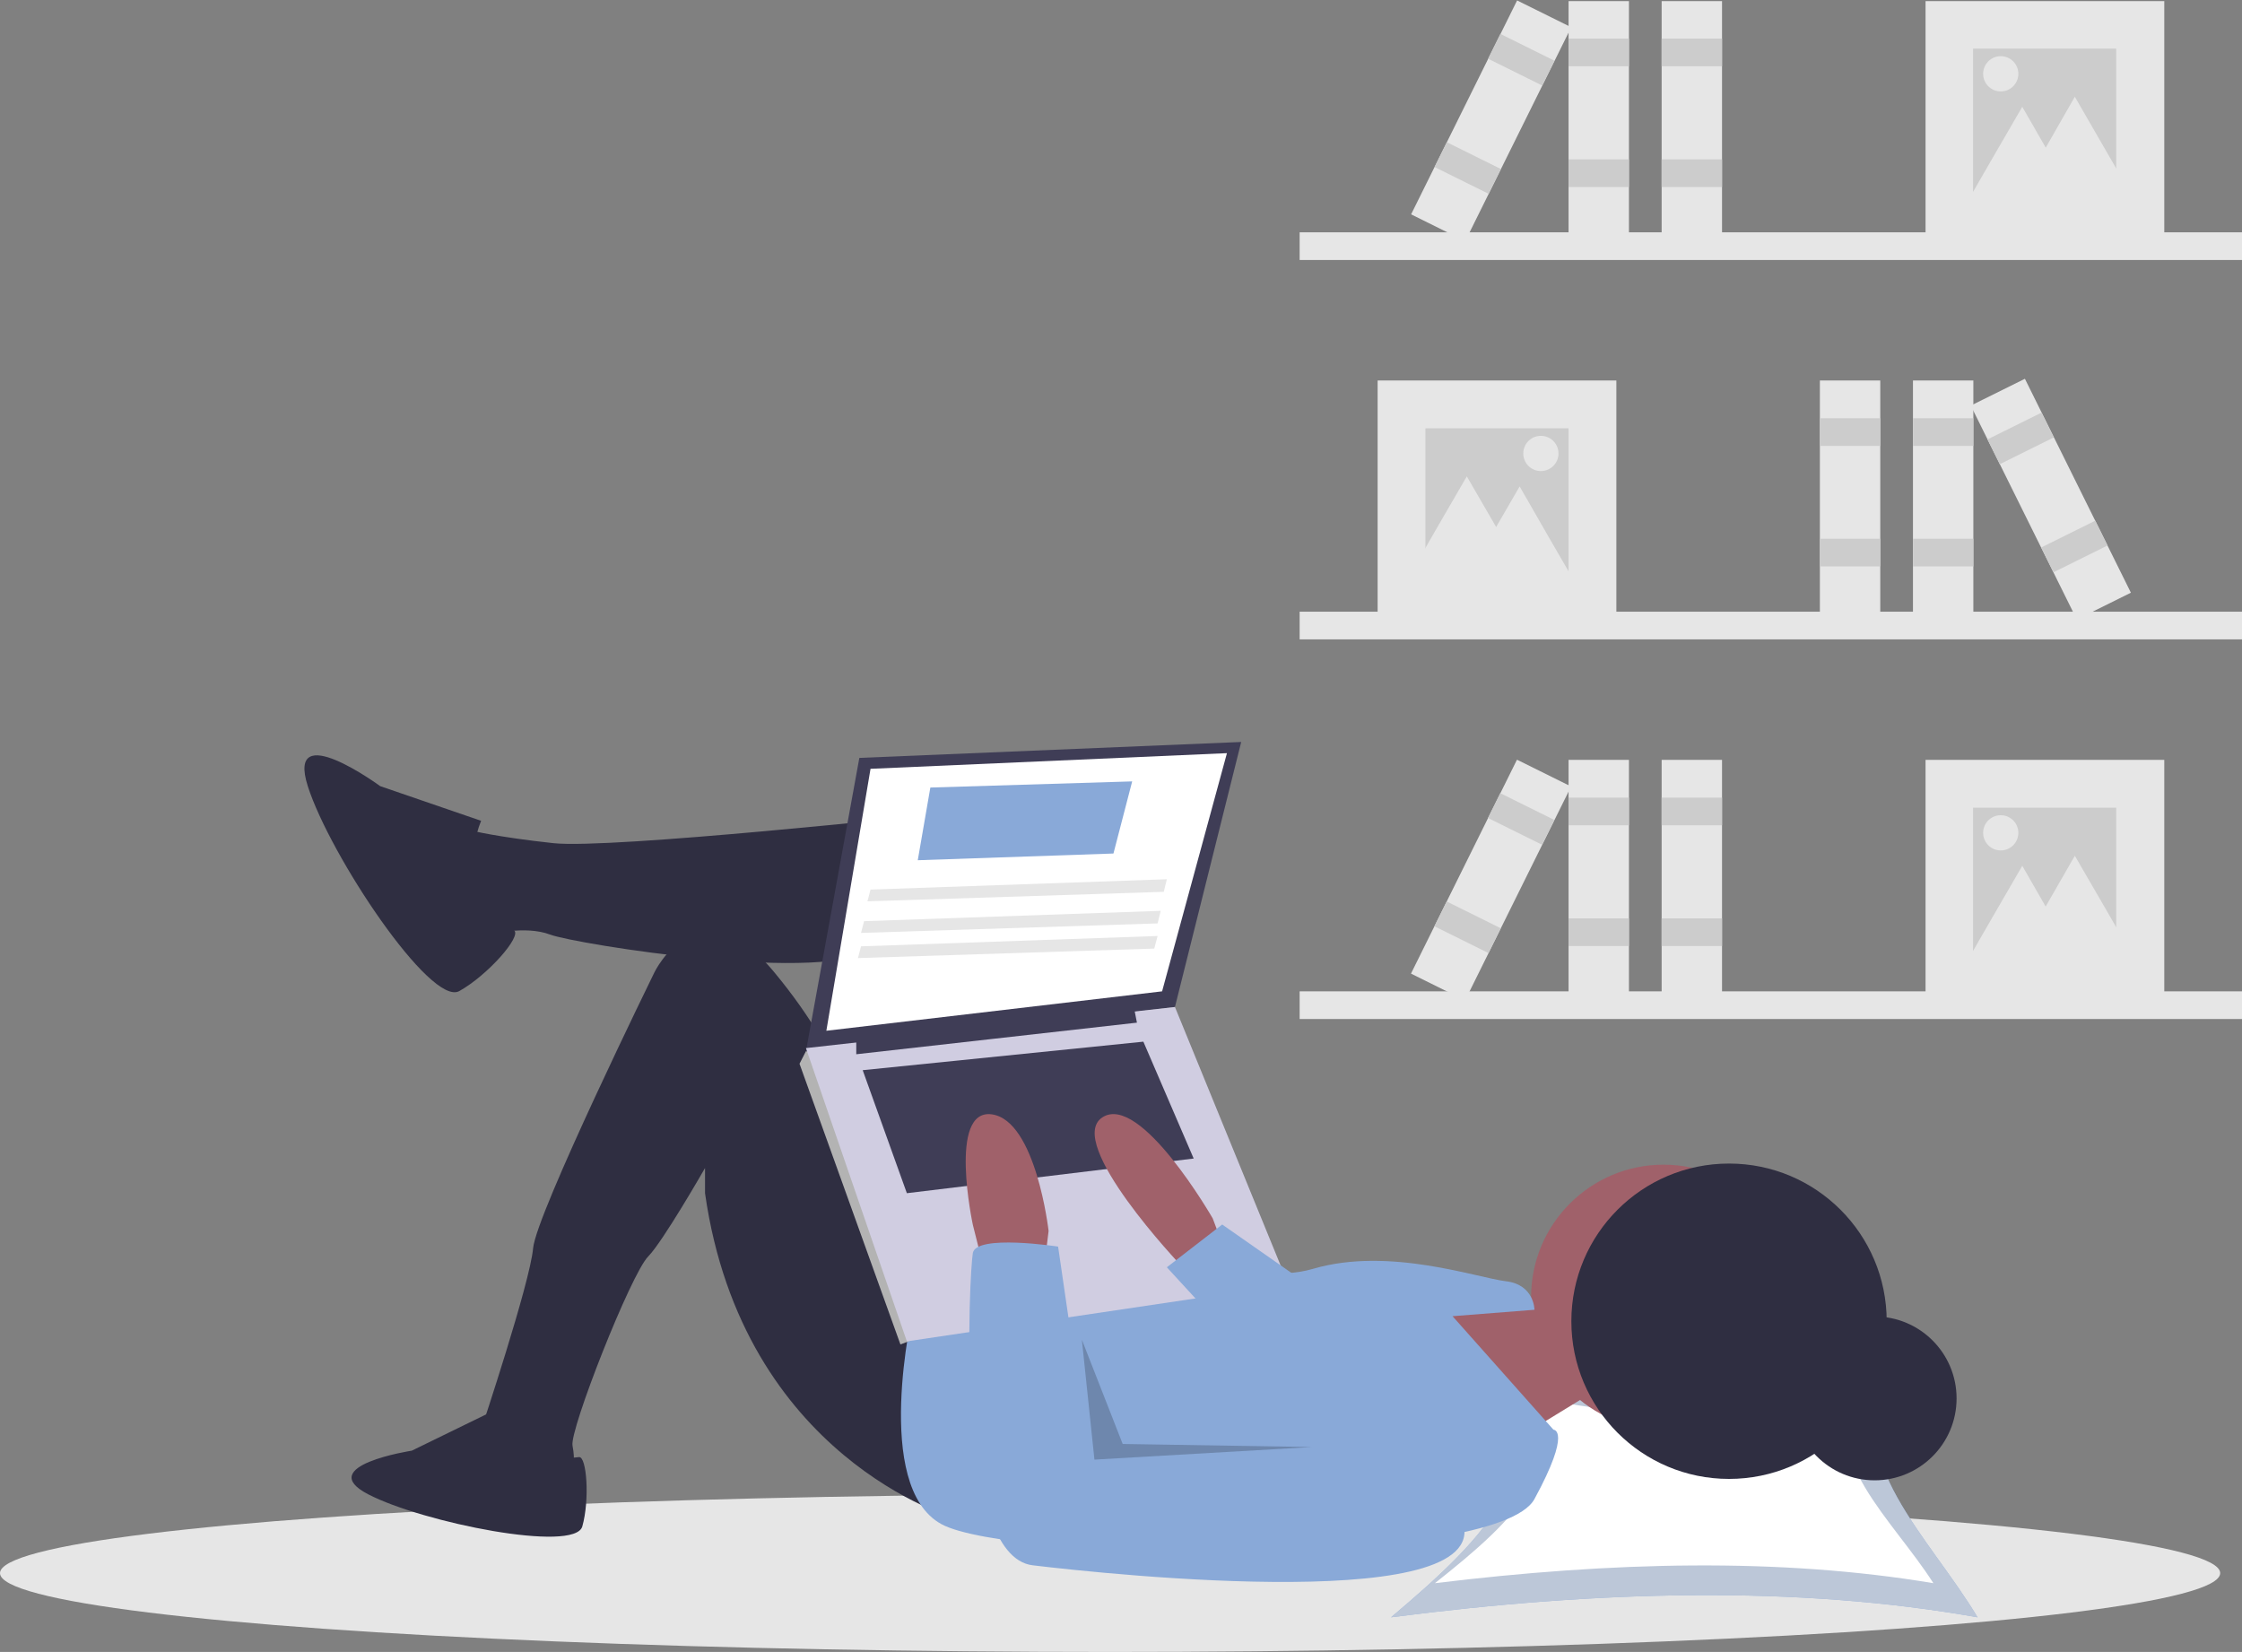 <?xml version="1.0" encoding="utf-8"?>
<!-- Generator: Adobe Illustrator 24.2.3, SVG Export Plug-In . SVG Version: 6.00 Build 0)  -->
<svg version="1.1" id="b3df86d2-2022-47c6-a781-bb5144daf06b"
	 xmlns="http://www.w3.org/2000/svg" xmlns:xlink="http://www.w3.org/1999/xlink" x="0px" y="0px" viewBox="0 0 802 590.9"
	 style="enable-background:new 0 0 802 590.9;" xml:space="preserve">
<rect x="0" y="0" width="802" height="590.9" fill="#808080" stroke="none"/>
<style type="text/css">
	.st0{fill:#E6E6E6;}
	.st1{fill:#CCCCCC;}
	.st2{fill:#89A9D8;}
	.st3{opacity:0.85;fill:#C5CDD8;enable-background:new    ;}
	.st4{fill:#FFFFFF;}
	.st5{fill:#2F2E41;}
	.st6{fill:#A0616A;}
	.st7{fill:#3F3D56;}
	.st8{fill:#B3B3B3;}
	.st9{fill:#D0CDE1;}
	.st10{opacity:0.2;enable-background:new    ;}
</style>
<rect x="464.9" y="218.8" class="st0" width="337.1" height="9.9"/>
<rect x="492.8" y="136.1" class="st0" width="85.4" height="85.4"/>
<rect x="509.9" y="153.2" class="st1" width="51.2" height="51.2"/>
<rect x="684.3" y="136.1" class="st0" width="21.6" height="85.4"/>
<rect x="684.3" y="149.6" class="st1" width="21.6" height="9.9"/>
<rect x="684.3" y="192.7" class="st1" width="21.6" height="9.9"/>
<rect x="651" y="136.1" class="st0" width="21.6" height="85.4"/>
<rect x="651" y="149.6" class="st1" width="21.6" height="9.9"/>
<rect x="651" y="192.7" class="st1" width="21.6" height="9.9"/>
<rect x="722.9" y="136.1" transform="matrix(0.896 -0.444 0.444 0.896 -3.16 344.101)" class="st0" width="21.6" height="85.4"/>
<rect x="712.1" y="152.1" transform="matrix(0.896 -0.444 0.444 0.896 5.373 337.064)" class="st1" width="21.6" height="9.9"/>
<rect x="731.3" y="190.8" transform="matrix(0.896 -0.444 0.444 0.896 -9.797 349.574)" class="st1" width="21.6" height="9.9"/>
<polygon class="st0" points="524.7,170.4 535.6,189.2 546.4,208 524.7,208 503,208 513.8,189.2 "/>
<polygon class="st0" points="543.6,174 554.4,192.8 565.3,211.6 543.6,211.6 521.8,211.6 532.7,192.8 "/>
<circle class="st0" cx="551.2" cy="162.2" r="6.3"/>
<rect x="464.9" y="83.1" class="st0" width="337.1" height="9.9"/>
<rect x="688.8" y="0.4" class="st0" width="85.4" height="85.4"/>
<rect x="705.8" y="17.4" class="st1" width="51.2" height="51.2"/>
<rect x="561.1" y="0.4" class="st0" width="21.6" height="85.4"/>
<rect x="561.1" y="13.8" class="st1" width="21.6" height="9.9"/>
<rect x="561.1" y="57" class="st1" width="21.6" height="9.9"/>
<rect x="594.4" y="0.4" class="st0" width="21.6" height="85.4"/>
<rect x="594.4" y="13.8" class="st1" width="21.6" height="9.9"/>
<rect x="594.4" y="57" class="st1" width="21.6" height="9.9"/>
<rect x="490.5" y="32.3" transform="matrix(0.444 -0.896 0.896 0.444 258.055 501.821)" class="st0" width="85.4" height="21.6"/>
<rect x="539.1" y="10.5" transform="matrix(0.444 -0.896 0.896 0.444 283.541 499.371)" class="st1" width="9.9" height="21.6"/>
<rect x="519.9" y="49.2" transform="matrix(0.444 -0.896 0.896 0.444 238.233 503.726)" class="st1" width="9.9" height="21.6"/>
<polygon class="st0" points="742.2,34.6 731.4,53.5 720.5,72.3 742.2,72.3 764,72.3 753.1,53.5 "/>
<polygon class="st0" points="723.4,38.2 712.5,57 701.6,75.9 723.4,75.9 745.1,75.9 734.2,57 "/>
<circle class="st0" cx="715.7" cy="26.4" r="6.3"/>
<rect x="464.9" y="354.6" class="st0" width="337.1" height="9.9"/>
<rect x="688.8" y="271.8" class="st0" width="85.4" height="85.4"/>
<rect x="705.8" y="288.9" class="st1" width="51.2" height="51.2"/>
<rect x="561.1" y="271.8" class="st0" width="21.6" height="85.4"/>
<rect x="561.1" y="285.3" class="st1" width="21.6" height="9.9"/>
<rect x="561.1" y="328.5" class="st1" width="21.6" height="9.9"/>
<rect x="594.4" y="271.8" class="st0" width="21.6" height="85.4"/>
<rect x="594.4" y="285.3" class="st1" width="21.6" height="9.9"/>
<rect x="594.4" y="328.5" class="st1" width="21.6" height="9.9"/>
<rect x="490.5" y="303.8" transform="matrix(0.444 -0.896 0.896 0.444 14.746 652.856)" class="st0" width="85.4" height="21.6"/>
<rect x="539.1" y="282" transform="matrix(0.444 -0.896 0.896 0.444 40.232 650.407)" class="st1" width="9.9" height="21.6"/>
<rect x="519.9" y="320.7" transform="matrix(0.444 -0.896 0.896 0.444 -5.076 654.762)" class="st1" width="9.9" height="21.6"/>
<polygon class="st0" points="742.2,306.1 731.4,324.9 720.5,343.8 742.2,343.8 764,343.8 753.1,324.9 "/>
<polygon class="st0" points="723.4,309.7 712.5,328.5 701.6,347.4 723.4,347.4 745.1,347.4 734.2,328.5 "/>
<circle class="st0" cx="715.7" cy="297.9" r="6.3"/>
<ellipse class="st0" cx="397.1" cy="562.7" rx="397.1" ry="28.2"/>
<path class="st2" d="M707.4,578.5c-64.8-11.5-135.6-9.6-209.8,0c33.9-28.6,63.1-57.2,29.2-85.7c66,13.6,75.3,12.2,148.8,0
	C658.5,521.3,690.3,549.9,707.4,578.5z"/>
<path class="st3" d="M707.4,578.5c-64.8-11.5-135.6-9.6-209.8,0c33.9-28.6,63.1-57.2,29.2-85.7c66,13.6,75.3,12.2,148.8,0
	C658.5,521.3,690.3,549.9,707.4,578.5z"/>
<path class="st4" d="M691.6,566.3c-55-9.2-115.2-7.7-178.3,0c28.8-22.8,53.6-45.6,24.8-68.4c56.1,10.9,64,9.8,126.4,0
	C650,520.7,677.1,543.5,691.6,566.3z"/>
<circle class="st5" cx="670.6" cy="500.2" r="29.3"/>
<polygon class="st6" points="537.6,466.2 557.9,469.6 568.1,499 538.7,517 504.9,466.2 536.5,466.2 "/>
<circle class="st6" cx="595.1" cy="464" r="47.4"/>
<path class="st5" d="M333.4,291.4c0,0-115.1,12.4-135.4,10.2s-29.3-4.5-29.3-4.5s-13.5,18.1-6.8,25.9c3.8,4.6,8.4,8.4,13.5,11.3
	c0,0,12.4-3.4,21.4,0s100.4,18.1,116.2,4.5S333.4,291.4,333.4,291.4z"/>
<path class="st5" d="M341.3,543c0,0-75.6-21.4-89.1-116.2v-9c0,0-15,26.2-20.3,31.6c-6.2,6.2-28.2,62.1-27.1,67.7
	c1.1,5.6,0,7.9,0,7.9l-32.7-3.4v-10.2c0,0,17.5-52.5,18.6-64.9s43.4-98.7,43.4-98.7s15.8-32.7,42.9,0c27.1,32.7,29.3,55.3,29.3,55.3
	l35,67.7V543z"/>
<path class="st5" d="M172.1,293.6l-36.1-12.4c0,0-33.8-24.8-25.9,0s44,79,54.2,73.3s22.4-19.6,19.6-21.7S163,316.2,172.1,293.6z"/>
<path class="st5" d="M176.4,504.7l-29.1,14.2c0,0-35.2,5.4-15.6,15.6c19.7,10.2,73.9,21,76.6,11.5s1.6-25.2-1.2-24.8
	S184.5,523.7,176.4,504.7z"/>
<path class="st2" d="M326.6,468.5c0,0-14.7,63.2,10.2,76.7c24.8,13.5,198.6,15.8,212.1-9c13.5-24.8,6.8-24.8,6.8-24.8l-36.1-40.6
	l29.3-2.3c0,0,0-9-10.2-10.2s-41.7-12.4-68.8-4.5S427,438,427,438L326.6,468.5z"/>
<polygon class="st7" points="307.4,271.1 288.3,376 420.3,360.2 444,265.4 "/>
<polygon class="st4" points="311.4,275 295.6,368.7 415.7,354.6 438.9,269.4 "/>
<polygon class="st8" points="292.8,377.1 288.3,376 286,380.5 322.1,480.9 325.5,479.6 326.6,473 "/>
<polygon class="st9" points="288.3,374.9 324.4,479.8 460.9,459.5 420.3,360.2 "/>
<polygon class="st7" points="306.3,371.5 306.3,377.1 406.7,365.8 405.6,360.2 "/>
<polygon class="st7" points="308.6,382.8 324.4,426.8 427,414.4 409,372.6 "/>
<path class="st6" d="M437.2,444.8l-3.4-9c0,0-25.9-45.1-39.5-36.1s28.2,53,28.2,53h13.5L437.2,444.8z"/>
<path class="st6" d="M351.4,451.6l-3.4-13.5c0,0-9-41.7,6.8-39.5s20.3,41.7,20.3,41.7l-1.1,9L351.4,451.6z"/>
<path class="st2" d="M378.5,445.9c0,0-29.3-4.5-30.5,2.3s-6.8,108.3,21.4,111.7s168.1,18.1,153.4-16.9s-37.2-30.5-37.2-30.5
	l-95.9,10.2L378.5,445.9z"/>
<polygon class="st2" points="467.1,458.9 437.2,438 417.4,453.3 442.3,480.4 "/>
<polygon class="st10" points="387,479.2 391.5,522.1 469.3,517.6 401.6,516.5 "/>
<circle class="st5" cx="618.5" cy="472.6" r="56.4"/>
<polygon class="st2" points="328.3,307.7 398.3,305.3 405,279.5 332.8,281.7 "/>
<polygon class="st0" points="310.3,322.4 416.3,319 417.4,314.5 311.4,318.2 "/>
<polygon class="st0" points="308,333.7 414.1,330.3 415.2,325.8 309.1,329.5 "/>
<polygon class="st0" points="306.9,342.7 412.9,339.3 414.1,334.8 308,338.5 "/>
</svg>

